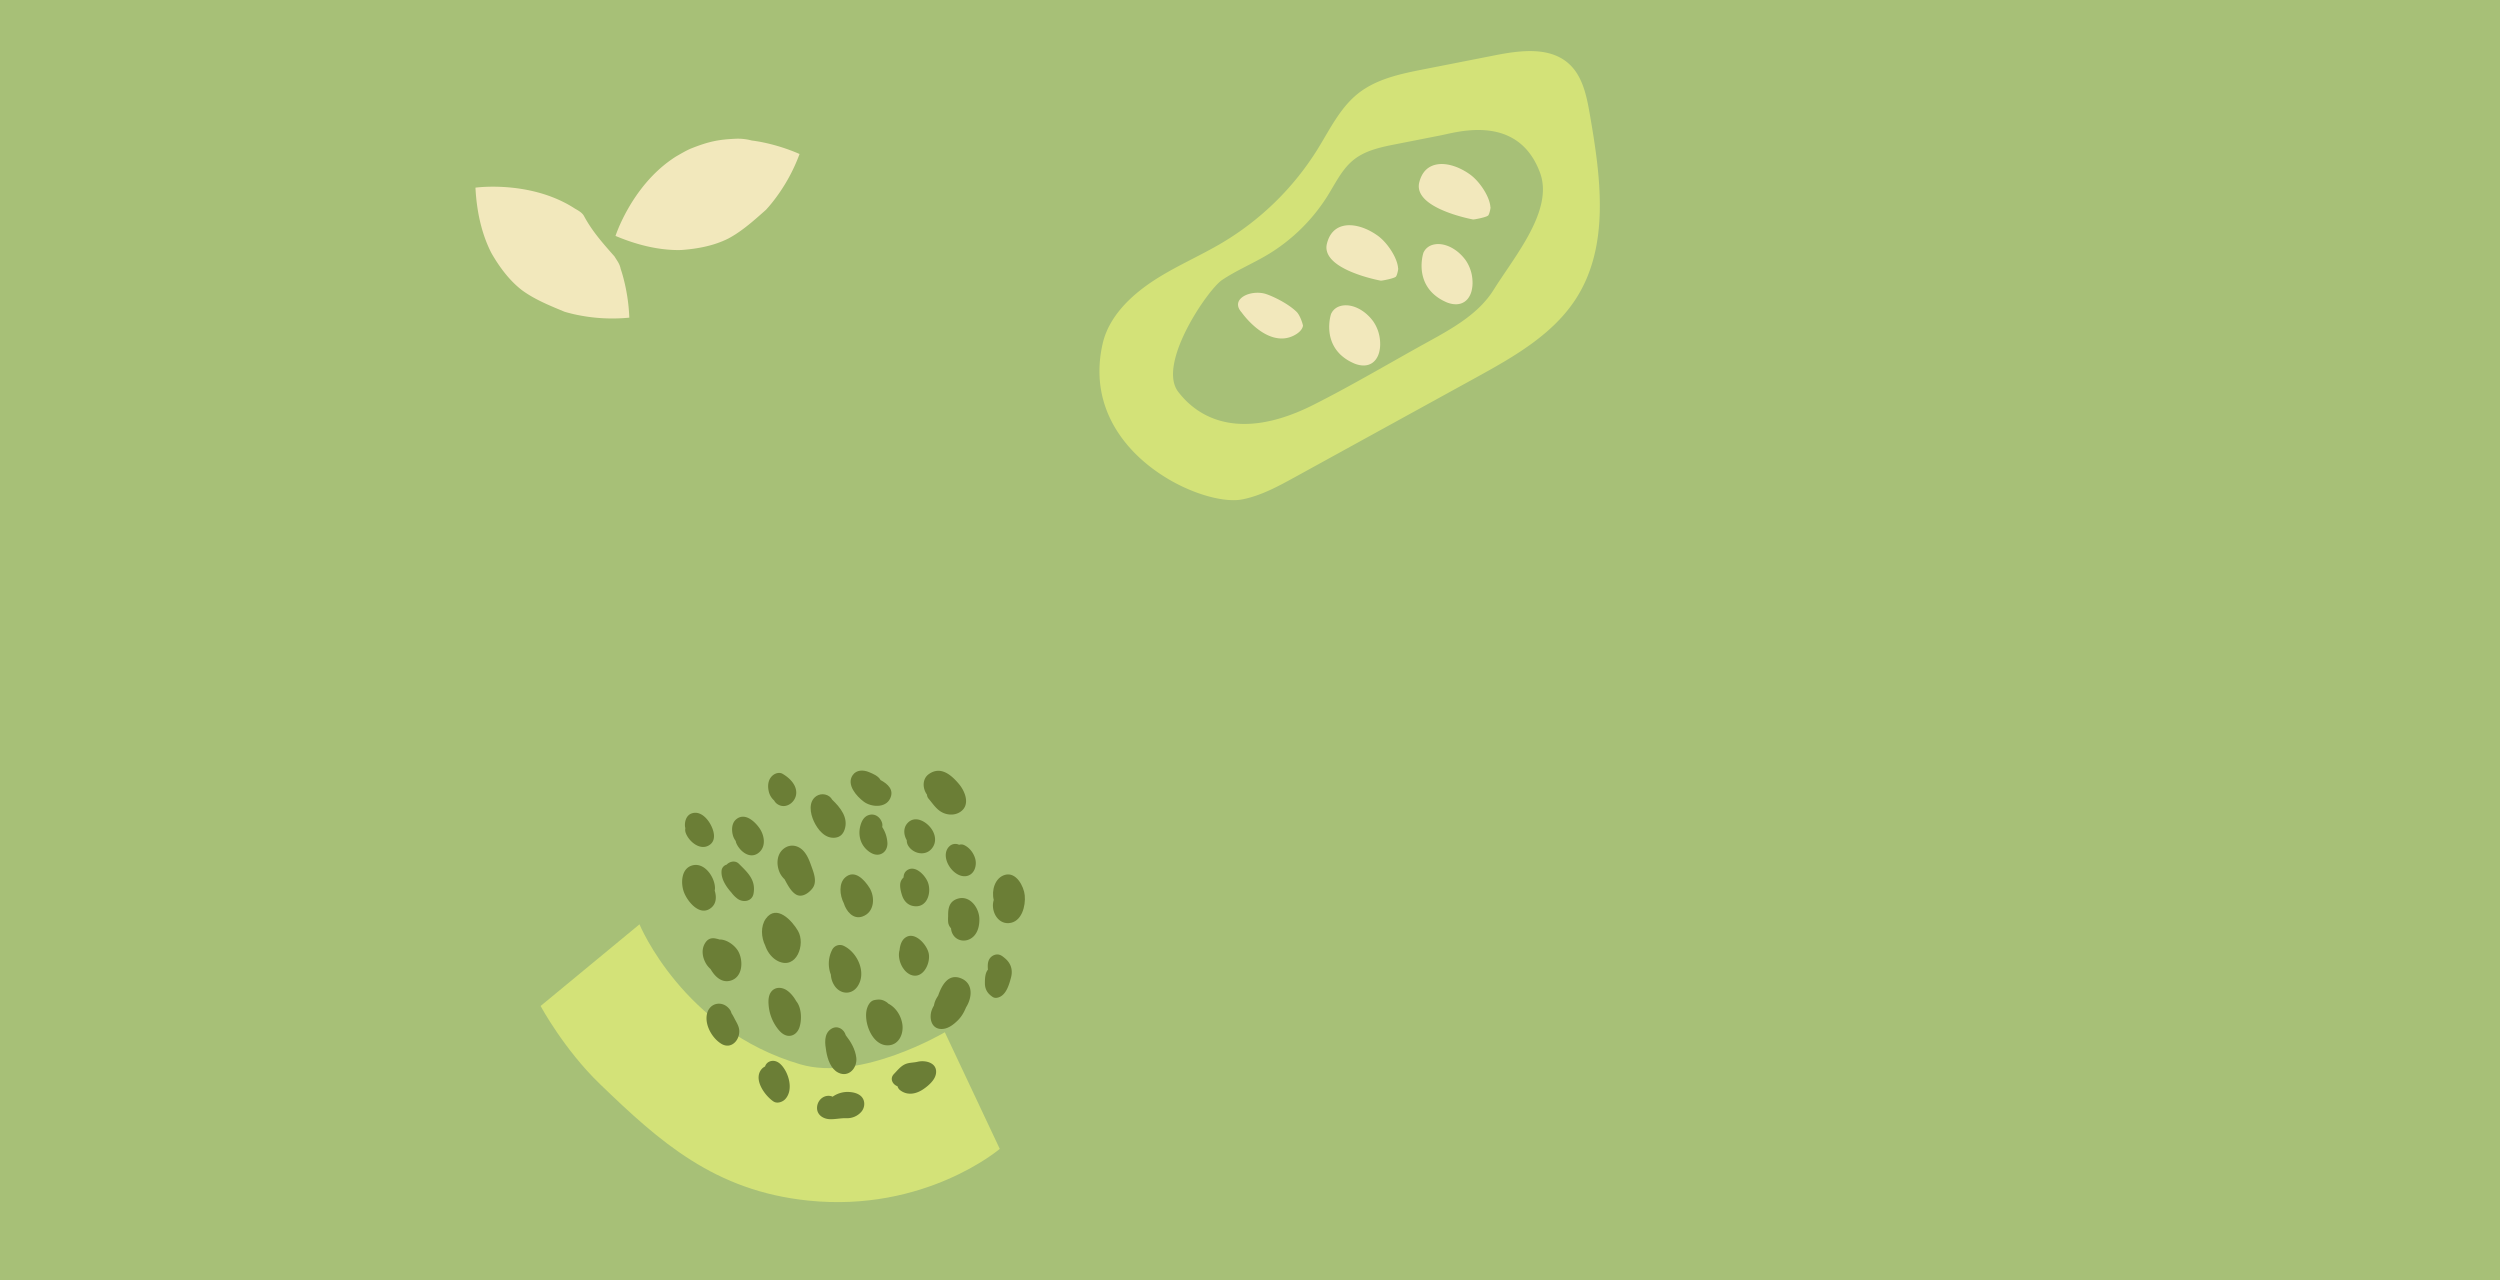 <svg xmlns="http://www.w3.org/2000/svg" viewBox="0 0 2525.02 1293.22"><defs><style>.cls-1{fill:#a7c077;}.cls-2{fill:#d3e278;}.cls-3{fill:#f2e8bc;}.cls-4{fill:#6b7e36;}</style></defs><g id="Layer_2" data-name="Layer 2"><g id="Suajes"><rect class="cls-1" width="2525.02" height="1293.22"/><path class="cls-2" d="M1509.77,55.88l-71.56,14.06c-23.44,4.61-47.88,9.66-66.57,24.53-18.26,14.53-28.62,36.47-40.92,56.3A285,285,0,0,1,1235,244.84c-23.42,14-48.81,24.54-71.47,39.69s-43.76,36-49.83,62.53c-24.83,108.64,99.52,165.6,141.07,157.33,19-3.78,36.36-13.26,53.35-22.6l182.37-100.28c38.59-21.22,78.86-44,102.2-81.33,33.47-53.54,23.86-122.29,13.09-184.5-3.24-18.71-7.28-38.92-21.48-51.53C1564.88,46.92,1535.24,50.88,1509.77,55.88Zm45.66,118.55c14,37.83-25.47,84.1-46.86,118.31-14.92,23.86-40.64,38.41-65.31,52-38.84,21.36-76.94,44.11-116.52,64.07-87.2,44-125.64,1.31-136.73-13.09-21.64-28.08,29.85-103.27,44.33-112.95s30.71-16.44,45.67-25.36a182.11,182.11,0,0,0,61.17-60.11c7.87-12.67,14.48-26.69,26.15-36,12-9.5,27.56-12.73,42.54-15.67l45.72-9C1471.87,133.44,1533.22,114.56,1555.43,174.43Z"/><path class="cls-3" d="M1253.83,300.87c5.67-5,17-6.65,25.34-3.75,7.57,2.63,21.92,9.58,30.4,17.84,3.83,3.74,6.59,13.49,6.46,14.14-.79,3.74-3.85,7-9.11,9.73-12.92,6.68-28.33,2.27-43.4-12.42a88.15,88.15,0,0,1-9.57-11C1249.28,310.19,1249.23,304.88,1253.83,300.87Zm86.36-54.71c2.44-9.84,7.93-15.88,16.31-17.95,9.72-2.39,22.59,1.14,34.44,9.42a43.14,43.14,0,0,1,5.4,4.52c7.49,7.3,15.31,19.77,15.77,29.19.54-1.95-.53,5.9-2.19,8-1.49,1.87-14.22,4.24-15.19,4.12l-.22,0c-1.39-.26-34.26-6.48-48.41-20.27C1340.7,257.88,1338.7,252.16,1340.19,246.16Zm35.18,122.89a26.32,26.32,0,0,1-8.09-2.16c-.35-.14-.7-.3-1-.46l-.42-.21A44.74,44.74,0,0,1,1353.7,358c-.14-.13-.26-.27-.39-.4a36.9,36.9,0,0,1-3.92-4.63,36.28,36.28,0,0,1-2.59-4.22c-7.64-14.69-2.81-30.38-2.56-31.17l0-.14c2.1-5,6.47-8.14,12.27-8.91,8.24-1.08,17.75,2.76,25.47,10.28a46.58,46.58,0,0,1,3.76,4.15c.36.46.72.92,1.06,1.38a39.28,39.28,0,0,1,7,19.27c.07.69.11,1.38.14,2.07a33.71,33.71,0,0,1-1,10.25c-.11.41-.23.81-.36,1.21a20.83,20.83,0,0,1-2.55,5.28c-.14.2-.27.4-.41.59a15.76,15.76,0,0,1-3.45,3.42,13.58,13.58,0,0,1-2.73,1.5c-.33.14-.67.27-1,.4a16.84,16.84,0,0,1-5.89.81Z"/><path class="cls-3" d="M1433.43,184.35c2.44-9.84,7.93-15.88,16.32-17.95,9.72-2.39,22.59,1.14,34.43,9.42a43.93,43.93,0,0,1,5.41,4.52c7.48,7.3,15.31,19.77,15.76,29.19.54-2-.53,5.9-2.19,8-1.49,1.88-14.21,4.25-15.19,4.13l-.21,0c-1.39-.26-34.26-6.48-48.41-20.27C1433.94,196.07,1432,190.35,1433.43,184.35Zm35.19,122.89a26.44,26.44,0,0,1-8.1-2.16l-1-.47-.41-.2a44.88,44.88,0,0,1-12.11-8.25c-.14-.13-.26-.27-.39-.4a36.26,36.26,0,0,1-6.51-8.85c-7.65-14.69-2.81-30.38-2.56-31.18,0,0,0-.08,0-.13,2.1-5,6.46-8.14,12.26-8.91,8.24-1.08,17.76,2.76,25.48,10.28a46.48,46.48,0,0,1,3.75,4.15c.37.46.72.92,1.07,1.38a39.38,39.38,0,0,1,7,19.26c.06.7.11,1.39.14,2.07a34.06,34.06,0,0,1-1,10.26c-.12.41-.23.81-.36,1.2a20.74,20.74,0,0,1-2.55,5.29c-.14.2-.27.4-.41.59a16,16,0,0,1-3.45,3.42,14.72,14.72,0,0,1-2.73,1.5c-.33.14-.68.27-1,.4a16.84,16.84,0,0,1-5.89.81Z"/><path class="cls-2" d="M954.28,1042.58s-84.87,50.29-145.92,32.42C689.8,1040.29,645.88,933.58,645.88,933.58L546,1016.07s23.62,43.87,60,78.89c60.11,58,115.45,107.82,210.3,117.64,118,12.24,193.48-52.22,193.48-52.22Z"/><path class="cls-4" d="M712.34,952.24c-3.81,5.86-3.23,12.9-.32,19a22.82,22.82,0,0,0,5.65,7.53c4.45,7.74,11.38,14.29,20.34,11.65,12.27-3.6,12.85-20,7.75-29.4-3.31-6.07-11.79-12.36-19.07-12.1a29,29,0,0,0-4.9-1.19C717.6,947.18,714.58,948.8,712.34,952.24Z"/><path class="cls-4" d="M745.07,907.86c5.69,4,14.55,2.62,16-5.27,2.56-13.82-5.93-21.36-14.82-30.21-3.65-3.63-9.22-2.36-12.38.94a7.05,7.05,0,0,0-5,5.43c-1.11,8.21,4.13,16.36,9.89,22.79A28.8,28.8,0,0,0,745.07,907.86Z"/><path class="cls-4" d="M697.91,874.51c-10.22,3.9-10.39,18.55-6.91,27.17,3.85,9.53,16.14,24.34,27.3,15.2,5.25-4.31,5.52-10.94,3.54-17.41a10.48,10.48,0,0,0,.31-2.49C722,885.58,710.84,869.56,697.91,874.51Z"/><path class="cls-4" d="M773,955.33c.12.38.23.79.37,1.15,2.33,5.87,6.72,11.55,12.52,14.31,18.62,8.9,27.87-17.09,20.13-30.52-6.07-10.54-21.82-27.5-32.61-12.27C768.19,935.39,768.65,946.72,773,955.33Z"/><path class="cls-4" d="M791.44,857.29c-7.52,6-7.47,17.16-3.4,25.13a22.33,22.33,0,0,0,4.38,5.65c2.86,5.29,6.18,11.85,11.05,15.07,6,4,13-.75,16.89-5.61,4.77-5.88,2.29-13.9,0-20.28-2.12-5.9-4.09-12.12-8.16-17C806.91,853.82,798.3,851.8,791.44,857.29Z"/><path class="cls-4" d="M853.7,886.18c-6.69,5.9-5.68,17.89-1.44,26.12,2.48,8.13,9.41,16.61,18.72,13.43,12.4-4.24,13.12-19.73,7.08-29.23C873.17,888.8,863.3,877.69,853.7,886.18Z"/><path class="cls-4" d="M840.57,959.13a30.69,30.69,0,0,0-1.39,25.26,22.19,22.19,0,0,0,4.4,12.2c6.12,7.89,16.73,8.16,22.51-.27,9.41-13.72.12-34.28-13.91-41A8.81,8.81,0,0,0,840.57,959.13Z"/><path class="cls-4" d="M794.89,1046c5.68,1.2,10.33-2.52,12.27-7.59,2.78-7.24,2.76-20.46-3-27.25-2.71-5-6.68-9.35-10.39-11.5-4.65-2.68-10.55-2.83-14.36,1.44-3.22,3.63-3.48,8.93-3.13,13.53a44.64,44.64,0,0,0,8.19,23C787,1041.19,790.37,1045,794.89,1046Z"/><path class="cls-4" d="M746.13,1037.76c-.93-3.27-2.78-6.12-4.32-9.12a55.4,55.4,0,0,0-3.08-5.42,8.66,8.66,0,0,0-1.39-3.22c-6.82-9.91-20.87-7.8-23.36,4.4-2.23,11,5.32,24.16,14.47,29.79C739.57,1061,749.12,1048.21,746.13,1037.76Z"/><path class="cls-4" d="M912.48,978.31l.06.05a17.16,17.16,0,0,0,6.56,5.89c12.5,5.78,20.78-10.5,19-20.84-1.54-9.11-14.66-24-24.39-15.86-3.13,2.6-4.66,7.09-5.11,12-1.72,5.7,0,13.23,3.8,18.71A.26.26,0,0,1,912.48,978.31Z"/><path class="cls-4" d="M896.18,1012.68c-4.51-3.21-7.72-3.67-13.12-2.57-3.94.8-6.21,4.81-7.3,8.23-4.18,13.05,4.9,38.27,21.49,37.45,10.74-.53,15.51-11.65,14.15-21.14-1.26-8.8-6.51-17.07-14.4-21.1A8.37,8.37,0,0,0,896.18,1012.68Z"/><path class="cls-4" d="M834.49,1061.79c1.34,7.88,4.46,17.76,12.17,21.61,10.67,5.32,19.48-5,18.19-15.24-1.09-8.51-5.41-15.9-10.63-22.54-1.66-6.13-8.56-10.75-15.12-6.16C831.88,1044.52,833.2,1054.2,834.49,1061.79Z"/><path class="cls-4" d="M772.72,1077.16A10.47,10.47,0,0,0,770,1079c-10.14,10.14,2.19,27.42,11.18,33.47,3.66,2.46,9.09.65,11.83-2.25,7.53-8,4.74-21.73-.54-30.18-2.23-3.58-5.26-7.21-9.51-8.3S774,1072.8,772.72,1077.16Z"/><path class="cls-4" d="M922.17,915.05c13.82,2.7,18.83-12.66,15.22-23.3-2.45-7.21-12.63-18.29-20.89-13-2.88,1.86-3.8,4.55-3.9,7.51a10.37,10.37,0,0,0-3,4.64c-1.21,3.87.25,9.65,1.46,13.35C912.75,909.61,916.53,914,922.17,915.05Z"/><path class="cls-4" d="M890.74,830.58c-2-5.59-7.35-9.33-13.38-7.34-4.62,1.52-6.94,5.76-8.21,10.16-2.51,8.71-.8,18,5.85,24.43,3.73,3.6,9,6.72,14.29,4.9,4.9-1.66,7.22-6.52,7-11.44a32.53,32.53,0,0,0-5.26-16A8.72,8.72,0,0,0,890.74,830.58Z"/><path class="cls-4" d="M843.55,846.07c5-.58,7.94-3.6,9.51-8.18,4.07-11.93-4.25-22.28-12.45-30.08-3-5.68-10.87-7.32-16.16-3.69-8.29,5.69-6.06,17.61-2.49,25.33C825.81,837.77,833.16,847.28,843.55,846.07Z"/><path class="cls-4" d="M743.53,827.53c-4.48,3.75-4.74,10.45-3.41,15.74a17,17,0,0,0,3,6.17,8.41,8.41,0,0,0,.34,1.64c3.17,8.11,13.24,16.85,22,10.81s6.87-18.22,1.34-25.81C761.8,829.12,752.05,820.42,743.53,827.53Z"/><path class="cls-4" d="M698.4,821.63c-5.38,2-7.16,8.45-6.48,13.65.06.39.23.74.31,1.12a8.74,8.74,0,0,0,.18,4.3c2.78,8.64,14,18.51,23.32,13.28,8.68-4.86,5.28-15.74,1.17-22.57C713.16,825.19,706.25,818.73,698.4,821.63Z"/><path class="cls-4" d="M781.84,808.44a10.15,10.15,0,0,0,3.77,4C794,817.62,804,810,804.22,800.93c.22-8.51-6.91-15.33-13.76-19.34-2.62-1.54-6-1-8.51.51-5.94,3.71-7,10.67-5.53,17A16.9,16.9,0,0,0,781.84,808.44Z"/><path class="cls-4" d="M917.34,854.24c4.92,7.93,16.78,10.73,23.43,3.2,6.27-7.09,3.78-16.57-2.1-22.91-5.58-6-15.18-10.49-21.91-3.36-4.66,4.93-4.12,12-.91,17.47A10.11,10.11,0,0,0,917.34,854.24Z"/><path class="cls-4" d="M872.43,809.7c7.31,5.48,21.76,6.72,26.52-3,4.35-8.83-2-14.76-9.6-18.85-2.2-4.08-7.34-6.2-11.62-8-5.68-2.38-12.69-2.53-16.55,3.1C854.66,792.54,865.1,804.21,872.43,809.7Z"/><path class="cls-4" d="M966.07,908.11c-7.52,2.95-8.54,9.74-8.44,16.81,0,1-.37,5.84.33,8.16a11.14,11.14,0,0,0,2.59,4.52,13.65,13.65,0,0,0,4,8.91c5.62,5.28,14.19,4.31,19.3-1.29,4.21-4.6,5.42-11,5.32-17.09C989,916.61,979,903.06,966.07,908.11Z"/><path class="cls-4" d="M968.69,853.25a8.62,8.62,0,0,0-9.78,1.51c-10.47,10.07,3.37,31.62,16.49,30.18,8.63-1,11.65-10.61,9.5-17.91-1.69-5.69-5.74-11-11.22-13.54A6.78,6.78,0,0,0,968.69,853.25Z"/><path class="cls-4" d="M950.74,1039.28c6.57.11,12.18-4.31,16.64-8.68,4-4,6.33-8.33,8.36-13.18,6.36-10.09,7.34-24.44-5.28-29.37-12.43-4.85-19.06,6.35-22.94,17.6-.45.67-.9,1.33-1.29,2.05a21.94,21.94,0,0,0-2.83,7.29c-.07.26-.1.5-.17.76a22.49,22.49,0,0,0-2.89,7.07C938.82,1030.6,941.74,1039.13,950.74,1039.28Z"/><path class="cls-4" d="M1002.72,1007c2.41,1.53,5.45.77,7.74-.46,6.3-3.4,8.88-12.53,10.63-19.06,2.06-7.63.09-14.45-6-19.55-2.76-2.33-5.33-4.47-9.22-3.8a9.68,9.68,0,0,0-7.32,6.07c-1.05,2.7-1,5.8-.77,8.65,0,.16.06.32.07.47-3,3.53-3.11,9.53-3.09,14C994.84,999.43,997.63,1003.72,1002.72,1007Z"/><path class="cls-4" d="M1019,932.36c13-1,17.09-17.42,16-28.12-.9-9.13-8.67-23.84-19.92-20.64-10.15,2.88-13.83,15.61-11.39,25.37C1000.39,919.15,1007,933.27,1019,932.36Z"/><path class="cls-4" d="M937.87,806.67c4,4.68,7.39,10.17,12.84,13.35,5.71,3.32,13.11,3.82,18.87.2,10.82-6.82,5.38-20.75-1.07-28.4-7.58-9-18.29-18.43-30.25-10.06-7,4.86-6.56,14.6-2,20.83A6.81,6.81,0,0,0,937.87,806.67Z"/><path class="cls-4" d="M926.65,1072.42c-4.17,1-8.6.66-12.57,2.49-4.6,2.12-7.68,6.24-11.13,9.77-4.69,4.78-1.33,10.75,3.58,12.47a7,7,0,0,0,2.32,3.73c7.36,5.9,16.29,4.25,23.67-.76,5.09-3.45,11.58-9,12.75-15.36C947.29,1073.6,935.06,1070.39,926.65,1072.42Z"/><path class="cls-4" d="M825.35,1117.25c-1.16,8,5.34,12.8,12.61,13.13,5.64.25,11.1-1.16,16.7-1a18.94,18.94,0,0,0,15.22-6.38c3.93-4.48,4.24-11.67-.28-15.88-3.26-3-8-4-12.26-4.23a26.22,26.22,0,0,0-16.4,4.81,10.48,10.48,0,0,0-1-.45C832.91,1105.19,826.36,1110.3,825.35,1117.25Z"/><path class="cls-3" d="M480.21,189.53c1.22,23.85,5.94,43.44,13,59.53,1,2.29,2.07,4.52,3.19,6.66,7.92,13.79,18,27.61,31.07,37.58,2.17,1.58,4.39,3.06,6.67,4.47,11.37,7,24.07,12.11,36.09,17.1,3.14.94,6.23,1.74,9.28,2.44a175.71,175.71,0,0,0,56.11,3.52,186.58,186.58,0,0,0-6.53-42.14c-.69-2.47-1.44-4.87-2.23-7.2-1-5.23-3.73-8.31-6.21-12.49-11.47-13-22.54-25.3-30.94-41.06-2.48-4.18-7.34-6-11-8.51q-2.3-1.43-4.62-2.73C530.63,182.42,480.21,189.53,480.21,189.53Z"/><path class="cls-3" d="M621.66,238.28c22,9.29,41.69,13.58,59.25,14.21,2.5.09,5,.11,7.38,0,15.86-1.13,32.7-4.18,47.37-11.6,2.36-1.26,4.67-2.62,6.93-4.06,11.25-7.18,21.39-16.38,31.12-25,2.2-2.41,4.28-4.85,6.23-7.29a176,176,0,0,0,27.62-49,187.26,187.26,0,0,0-40.78-12.49c-2.52-.44-5-.82-7.45-1.12a53.68,53.68,0,0,0-16.84-1.77c-16.75.8-26.48,2.66-44.36,9.76-4.52,1.79-11.8,6.1-15.65,8.32q-2.28,1.46-4.46,3C637.22,189.8,621.66,238.28,621.66,238.28Z"/></g></g></svg>